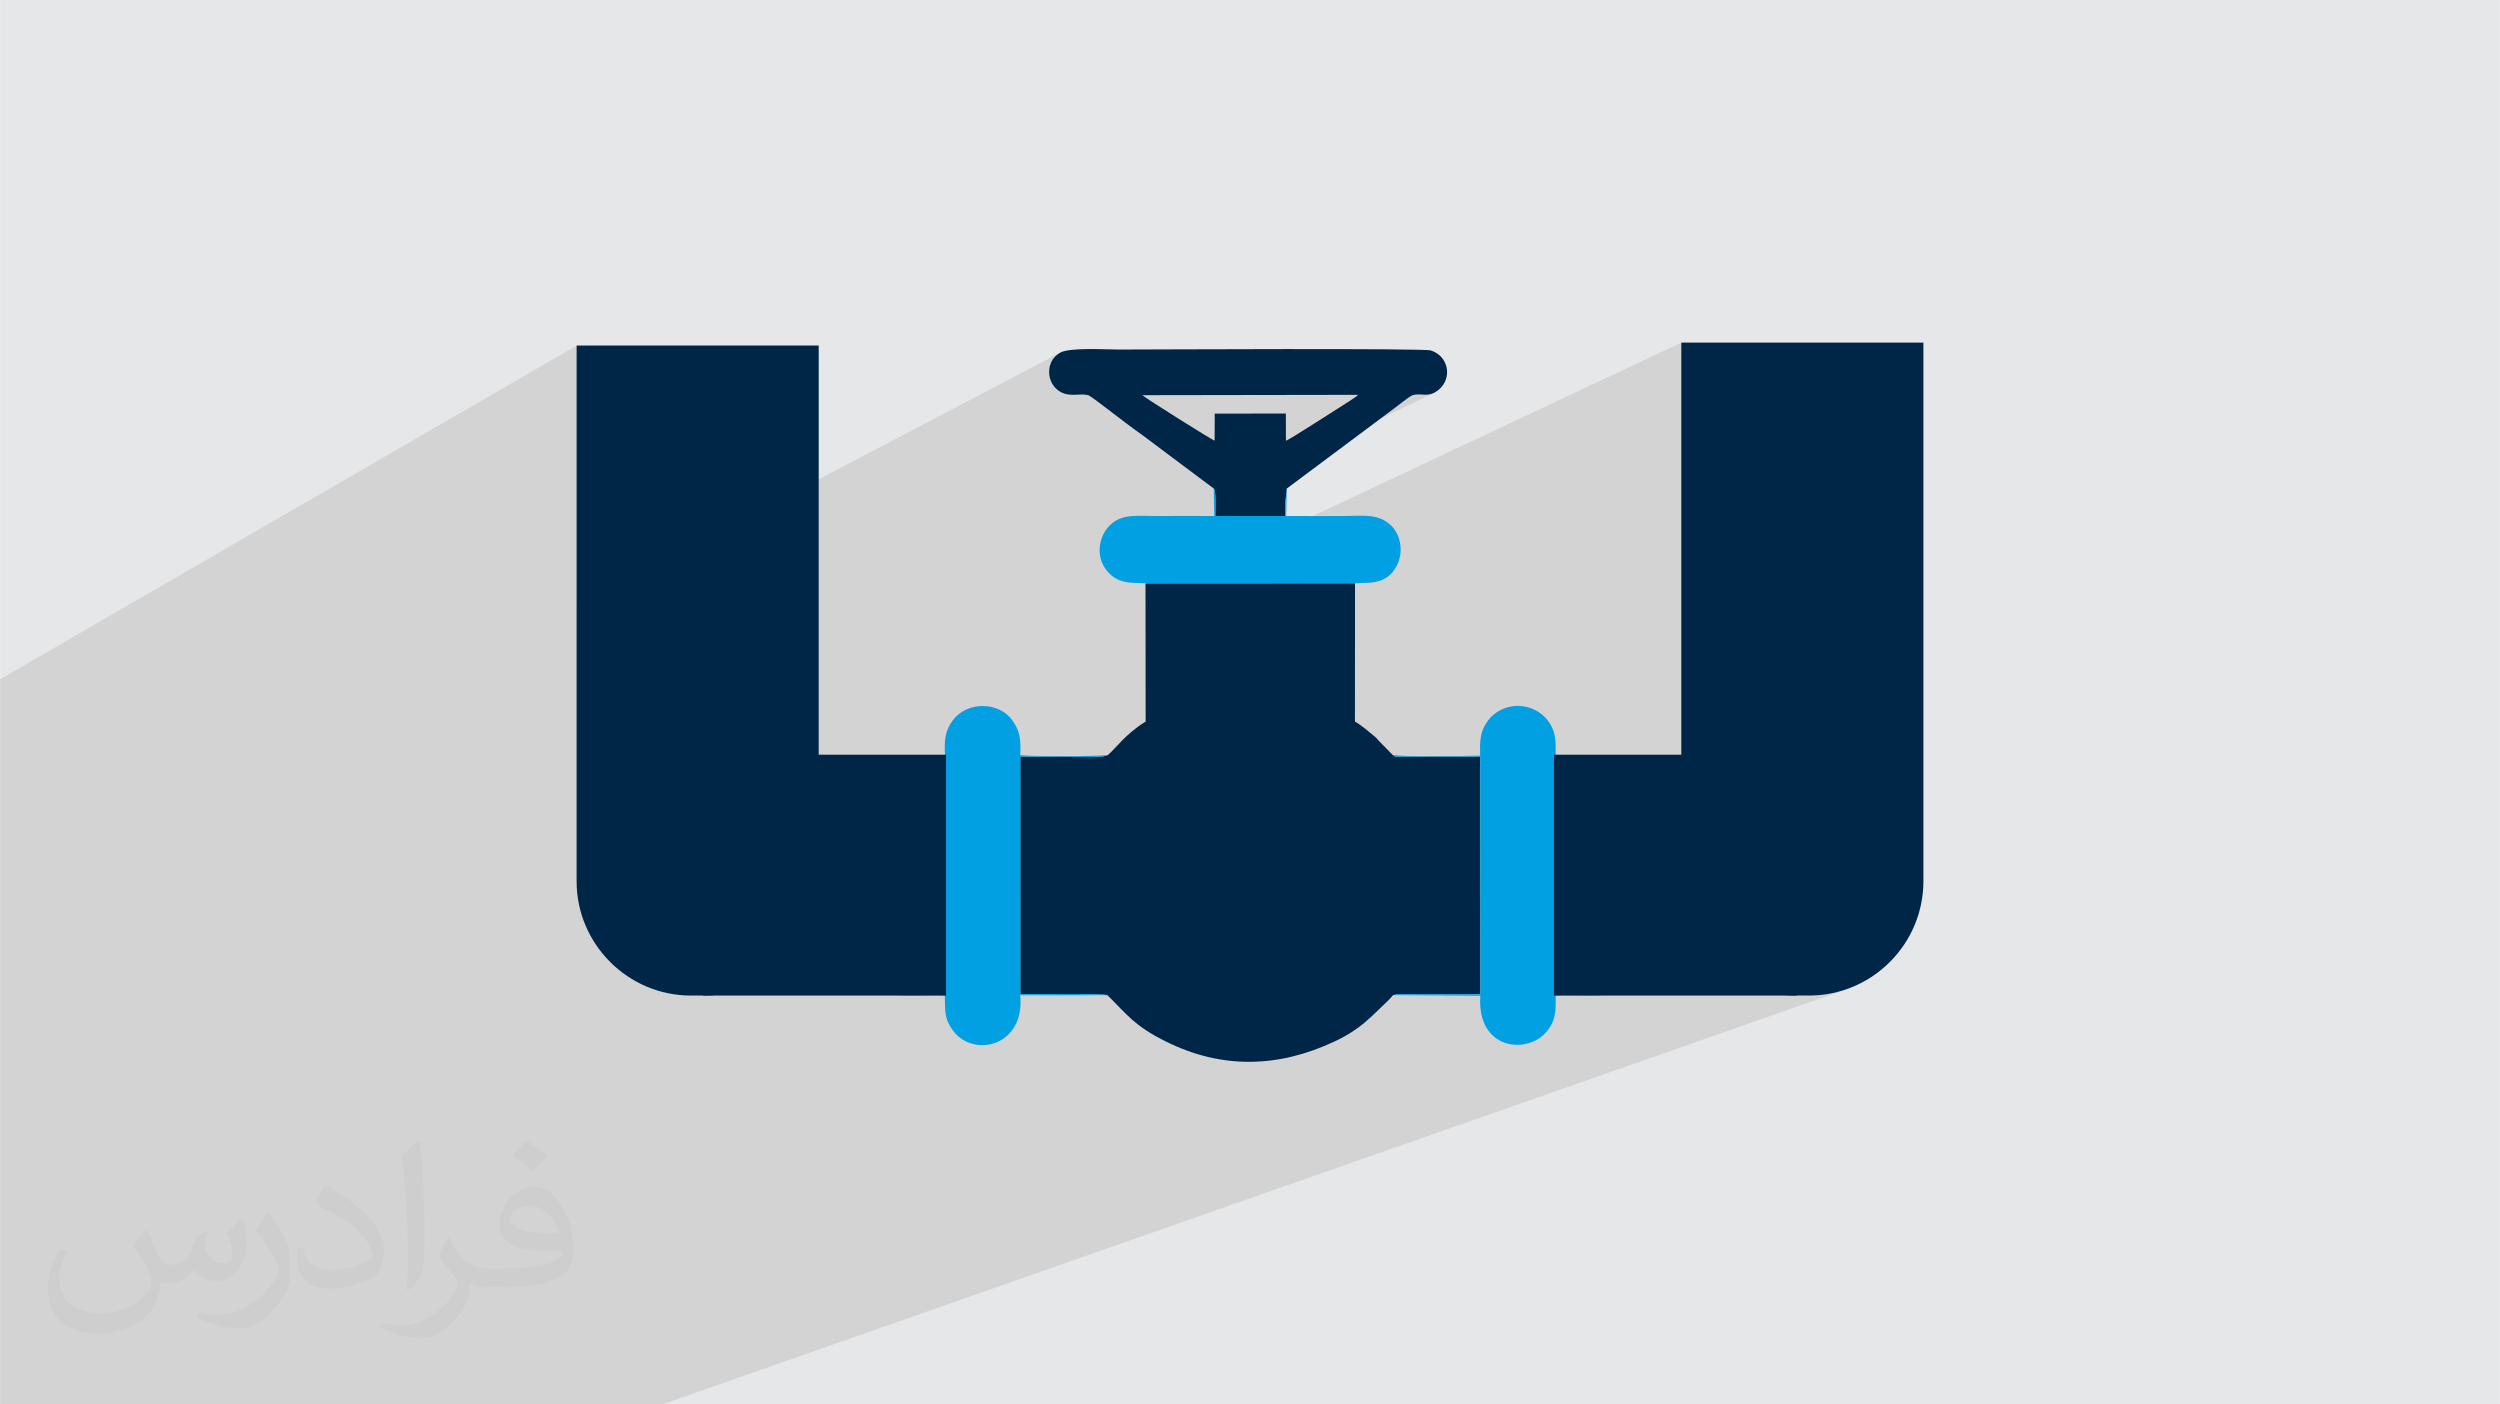 <?xml version="1.0" encoding="UTF-8"?>
<!DOCTYPE svg PUBLIC "-//W3C//DTD SVG 1.0//EN" "http://www.w3.org/TR/2001/REC-SVG-20010904/DTD/svg10.dtd">
<!-- Creator: CorelDRAW -->
<svg xmlns="http://www.w3.org/2000/svg" xml:space="preserve" width="3.708in" height="2.083in" version="1.0" style="shape-rendering:geometricPrecision; text-rendering:geometricPrecision; image-rendering:optimizeQuality; fill-rule:evenodd; clip-rule:evenodd"
viewBox="0 0 3702.73 2080.18"
 xmlns:xlink="http://www.w3.org/1999/xlink"
 xmlns:xodm="http://www.corel.com/coreldraw/odm/2003">
 <defs>
  <style type="text/css">
   <![CDATA[
    .fil4 {fill:#00A0E3}
    .fil3 {fill:#002647}
    .fil0 {fill:#E6E7E8}
    .fil2 {fill:#373435;fill-opacity:0.031}
    .fil1 {fill:#2B2A29;fill-opacity:0.102}
   ]]>
  </style>
 </defs>
 <g id="Layer_x0020_1">
  <path class="fil0" d="M-0 0l3702.73 0 0 2080.18 -3702.73 0 0 -2080.18z"/>
  <path class="fil1" d="M980.61 2080.18l-37.69 0 -127.57 0 -35.1 0 -70.07 0 -55.21 0 -2.16 0 -53.66 0 -33.7 0 -4.74 0 -20.33 0 -28.39 0 -43.65 0 -6.36 0 -2.58 0 -128.23 0 -203.65 0 -9.17 0 -78.94 0 -24.83 0 -3 0 -11.56 0 0 -30.06 0 -0.65 0 -1.46 0 -25.96 0 -85.09 0 -13.4 0 -106.82 0 -14.93 0 -40.76 0 -1.6 0 -26.67 0 -11.82 0 -5.15 0 -97.78 0 -611.92 853.94 -494.29 0 386.01 716.4 -375.54 -4.03 2.63 -3.45 3.05 -2.88 3.42 -2.32 3.71 -1.77 3.95 -1.22 4.13 -0.68 4.25 -0.16 4.3 0.37 4.29 0.88 4.22 1.39 4.09 1.88 3.89 2.37 3.63 2.86 3.31 3.33 2.93 3.8 2.48 5.64 2.46 5.63 1.3 5.57 0.46 5.46 -0.05 5.3 -0.24 5.1 -0.11 4.85 0.35 4.56 1.12 1.72 0.98 2.99 2.04 3.86 2.78 4.32 3.19 4.38 3.29 4.05 3.06 3.3 2.51 2.16 1.64 3.41 2.58 1.81 1.38 47.1 -23.93 319.15 -0.51 -0.63 0.76 -0.35 0.44 -0.17 0.22 -0.1 0.1 -0.12 0.09 -0.26 0.18 -0.48 0.38 -0.81 0.68 -10.35 6.94 -3.68 2.31 -4.8 3.05 -5.75 3.66 -6.51 4.16 -7.1 4.54 -7.5 4.8 -7.72 4.93 -7.77 4.95 -7.64 4.84 -7.33 4.62 -6.84 4.28 -6.17 3.81 -5.33 3.22 -4.3 2.52 -3.09 1.69 -123.78 60.22 15.17 11.36 1.24 2.74 0.15 0.84 292.9 -141.66 5.05 -1.06 4.69 -0.22 4.47 0.2 4.38 0.24 4.45 -0.13 4.66 -0.92 5.02 -2.09 -324.52 156.49 0.09 3.99 -0.03 6.28 -0.11 6.1 -0.1 5.48 0.01 4.45 20.7 -0.01 85.23 -40.71 -2.25 20.16 0.01 2.57 0 2.57 0 2.57 -0 2.57 -0.02 2.57 -0.03 2.56 -0.04 2.56 -0.06 2.56 -210.39 99.48 0.06 0 3.38 0.25 35.67 -0 757.94 -356.6 0 797.93 0.22 8.67 0.66 8.57 1.08 8.44 1.49 8.31 1.9 8.17 2.29 8.02 2.67 7.85 3.04 7.68 3.4 7.49 3.75 7.3 4.09 7.09 4.41 6.87 4.73 6.64 5.04 6.4 5.33 6.15 5.61 5.89 5.89 5.61 6.15 5.33 6.4 5.04 6.64 4.73 6.87 4.42 7.09 4.09 7.3 3.75 7.49 3.4 7.68 3.04 7.85 2.67 8.02 2.29 8.17 1.9 8.32 1.49 8.44 1.08 8.57 0.66 8.68 0.22 1.9 0 18.13 0 8.68 -0.22 8.57 -0.66 8.44 -1.08 8.32 -1.5 8.17 -1.9 8.02 -2.29 7.85 -2.67 -1756.94 615.88z"/>
  <path class="fil2" d="M215.96 1821.93c7.07,10.71 11.65,21.01 16.13,32.45 3.33,6.66 5.09,18.93 20.7,18.93 4.57,0 11.13,-1.35 16.95,-4.57 6.55,-3.44 11.54,-8.64 14.15,-16.53l6.24 -21.01 15.19 -7.49 1.04 1.04c-2.08,7.91 -2.59,15.5 -2.59,21.43 0,17.57 15.19,24.23 27.25,24.23 7.07,0 13.42,-3.44 13.42,-9.89 0,-8.32 -3.53,-22.47 -8.12,-35.16 7.07,-7.07 14.15,-14.15 22.26,-19.87l1.25 0.63c3.53,14.98 5.51,29.75 5.51,39.63 0,9.67 -4.27,20.39 -7.8,27.36 -7.28,13.73 -20.18,24.65 -35.78,24.65 -11.85,0 -25.06,-5.93 -34.12,-16.95l-0.52 0c-8.53,10.61 -21.74,20.18 -42.86,20.18l-6.55 0c-1.04,13.94 -4.05,23.81 -8.64,32.66 -12.58,24.54 -49.92,41.92 -85.08,41.92 -48.89,0 -73.43,-28.19 -73.43,-65.73 0,-23.19 7.59,-44.72 19.24,-60.01l9.56 3.95c-7.28,13.94 -12.17,27.04 -12.17,39.94 0,35.16 28.61,51.9 61.58,51.9 30.58,0 68.44,-19.45 75.31,-42.02 -2.59,-24.65 -11.85,-36.19 -26,-58.66 4.27,-7.49 9.78,-14.98 16.64,-22.98l1.25 0 0 0 0 0 -0.01 -0.04zm563.83 -132.3c10.3,6.45 20.39,14.04 30.27,22.78 -5.51,7.8 -12.38,14.88 -20.91,21.12 -9.89,-8.01 -19.76,-14.88 -29.86,-22.16 6.86,-7.7 13.63,-15.08 20.49,-21.74l0 0 0 0 0 0 0 0 0 0 0.01 0zm5.3 96.11c-16.64,0 -30.27,10.92 -30.27,19.03 0,17.38 33.28,22.78 73.12,22.56 -4.99,-20.39 -22.47,-41.61 -42.86,-41.61l0 0.01zm-37.35 92.99c21.64,0 40.57,-0.63 55.02,-4.27 16.13,-4.05 29.75,-12.17 29.75,-17.78 0,-1.46 0,-3.22 -0.52,-4.68 -9.05,0.83 -19.45,0.83 -28.5,0.83 -29.33,0 -51.79,-6.66 -60.64,-23.09 -2.19,-4.57 -3.74,-9.67 -3.74,-15.5 0,-15.92 6.86,-31.41 18.93,-42.13 10.08,-8.84 21.22,-14.35 32.55,-14.35 20.49,0 36.81,16.44 48.26,42.34 6.24,14.15 10.5,30.47 10.5,51.07 0,13.73 -3.74,25.27 -12.27,33.8 -15.92,15.4 -45.24,21.22 -90.17,21.22l-20.39 0 0 0 -5.3 0c-11.13,0 -19.14,-1.98 -25.48,-6.86l-1.04 0c0.31,2.59 0.52,5.09 0.52,7.49 0,10.08 -3.33,22.98 -10.08,33.28 -19.97,29.64 -41.61,42.53 -60.33,42.53 -18.93,0 -42.13,-7.28 -63.03,-16.75l3.74 -7.28c6.76,2.81 16.13,4.68 29.02,4.68 33.8,0 78.21,-32.45 83.72,-64.17 -1.25,-2.59 -3.53,-6.03 -6.76,-9.67 -9.89,-11.75 -16.13,-21.53 -21.95,-31.82 4.99,-9.89 9.56,-17.78 13.83,-24.96l1.77 -0.21c14.46,29.44 27.56,46.28 56.78,46.28l4.57 0 0 0 21.22 0 0 0 0 0 0 0 0 0 0 0 0.04 0zm-146.45 31.1c2.5,-13.52 2.7,-28.7 2.7,-42.86l0 -21.01c0,-39.21 -4.99,-96.2 -9.05,-133.34 7.07,-7.59 16.95,-16.53 24.75,-22.56l2.29 0.63c5.3,46.7 6.55,100.79 6.55,150.81 0,13.11 -0.52,25.9 -1.77,35.26 -0.73,11.85 -7.59,20.8 -22.26,34.53l-3.22 -1.46zm-150.71 -61.89c0.73,18.41 9.78,32.87 41.4,32.87 19.66,0 36.3,-5.09 54.71,-13.83 3.33,-1.46 5.09,-3.44 5.09,-5.09 0,-11.54 -8.84,-26.83 -23.71,-40.77 -14.46,-13.11 -33.6,-24.65 -51.48,-32.35 -6.14,-2.59 -8.12,-5.3 -8.12,-7.91 0,-5.3 7.07,-16.44 12.9,-24.44l1.98 -0.21c20.49,10.71 43.38,26.63 60.33,44.3 15.4,16.33 24.96,32.87 24.96,50.86 0,13.31 -4.05,25.79 -10.61,37.44 -22.47,11.33 -46.39,19.97 -70.1,19.97 -28.81,0 -48.47,-13.52 -48.47,-45.24 0,-3.44 0,-8.73 1.25,-15.61l9.89 0 0 0 0 0 0 0 0 0 0 0 -0.01 0zm-52.11 -52.32l17.89 28.92c6.55,10.71 12.69,22.37 12.69,40.77l0 23.5c0,19.03 -12.17,39.42 -31.82,59.6 -15.4,13.63 -29.02,19.45 -41.61,19.45 -18.72,0 -40.15,-5.82 -64.9,-16.44l2.81 -7.28c7.8,2.08 16.84,3.84 27.98,3.84 35.58,-0.21 71.97,-26.21 88.61,-57.93 1.98,-3.64 2.7,-7.07 2.7,-9.47 0,-3.64 -1.98,-7.7 -3.53,-11.33 -9.05,-17.05 -19.14,-32.66 -30.27,-47.12 5.82,-9.16 11.65,-17.99 17.99,-26.73l1.46 0.21 0 0 0 0 0 0 0 0 0 0 -0.01 0z"/>
  <g id="_2763872981984">
   <path class="fil3" d="M1640.98 1118.11c-5.22,5.1 -52.68,2.6 -62.9,2.6 -22.31,0 -44.69,-0.18 -66.99,0.01l0.06 351.92c6.65,0.15 122.4,-1.54 129.03,1.38 29.82,29.47 40.03,45.45 86.26,68.49 83.33,41.54 167.35,39.17 250.55,-0.09 38.74,-18.28 52.56,-35.6 77.68,-59.18 4.79,-4.49 5.26,-5.77 8.64,-9.25l6.71 -1.33c2.05,-0.13 5.55,0.04 7.74,0.06l114.86 -0.08 -0.23 -351.96 -114.64 0.07c-6.93,0.09 -11.02,1.4 -15.22,-2.68l-20.21 -20.6c-3.27,-3.42 -2.59,-3.45 -6,-6.28 -8.03,-6.69 -20.37,-17.47 -29.52,-22.28l0.13 -204.94 -310.34 0.04 0.2 204.77c-30.28,18.5 -46.02,41.81 -55.8,49.33z"/>
   <path class="fil3" d="M1691.93 585.36l319.15 -0.51c-2.13,2.56 -0.23,0.55 -2.92,2.85l-10.35 6.94c-16.34,10.14 -88.13,56.9 -93.25,58.12l-0.08 -40.26 -105.36 0.15 -0.14 40.11c-3.64,-0.94 -101.26,-62.21 -107.04,-67.4zm105.72 138.23c4,4.89 2.09,30.62 2.34,40.72l103.54 -0.04c0.19,-6.83 0.16,-13.68 0.13,-20.52l2.25 -20.16 159.05 -118.71c4.81,-3.52 22.82,-18.1 26.98,-19.37 14.09,-4.3 22.73,4.61 38.22,-7.67 21.89,-17.35 15.25,-50.57 -10.88,-58.75 -11.3,-3.54 -417.64,-1.35 -461.25,-1.35 -20.51,0 -73.46,-3.36 -87.69,4.53 -23.04,12.76 -21.11,46.32 0.37,58.28 15.04,8.38 30.38,0.99 42.12,5.3 2.53,0.93 22.91,16.57 26.78,19.49 18.3,13.82 34.69,26.75 52.82,39.45l105.22 78.81z"/>
   <path class="fil4" d="M1324.57 1121.04l74.8 0.09 0.13 351.59 -75.16 -0.6c5.8,4.67 58.18,0.61 74.94,2.47 0.52,25.3 -0.47,34.79 12.36,52.12 30.2,40.79 106.97,22.95 99.34,-52.49l129.19 -0.19c-6.63,-2.92 -122.37,-1.24 -129.03,-1.38l-0.06 -351.92c22.3,-0.19 44.68,-0.01 66.99,-0.01 10.22,0 57.68,2.5 62.9,-2.6 -8.11,2.45 -121.09,2.59 -129.86,0.24 1.19,-24.52 -0.97,-36.78 -12.42,-52.3 -19.21,-26.05 -65.04,-28.17 -87.01,0.24 -12.06,15.6 -13.36,30.47 -12.06,52.76 -8.05,0.46 -70,-1.75 -75.07,1.99z"/>
   <path class="fil4" d="M2062.53 1118.08c4.21,4.07 8.3,2.76 15.22,2.68l114.64 -0.07 0.23 351.96 -114.86 0.08c-2.19,-0.02 -5.69,-0.19 -7.74,-0.06l-6.71 1.33 129.19 0.88c-5.56,81.3 71.28,87.86 99.37,51.85 11.92,-15.28 12.85,-28.58 12.21,-52.06 18.48,-2.43 69.01,2.47 75.09,-2.66l-75.11 0.75 0.13 -351.75 74.84 0.05 -2.14 -1.01c-5.26,-1.59 -64.75,-0.52 -72.85,-0.96 0.56,-24.03 -0.19,-38.22 -12.97,-53.65 -8.46,-10.22 -23.81,-20.13 -44.04,-19.82 -19.09,0.29 -34.61,10.16 -42.86,21.34 -12.01,16.24 -12.32,28.11 -11.9,52.25 -18.63,0.58 -118.56,2.16 -129.75,-1.14z"/>
   <path class="fil4" d="M1696.58 864.01l310.34 -0.04c17.11,-1.51 45.39,3.62 60.83,-24.16 12.46,-22.41 6.44,-48.99 -8.35,-62.3 -19.31,-17.38 -40.25,-13.19 -70.8,-13.2 -27.78,0 -55.65,0.21 -83.59,-0.06l0.91 -40.65 -2.25 20.16c0.03,6.84 0.06,13.7 -0.13,20.52l-103.54 0.04c-0.25,-10.1 1.67,-35.83 -2.34,-40.72l0.83 40.71c-28.28,-0.3 -56.78,0 -85.1,0 -29.39,0 -52.02,-3.87 -69.9,14.03 -14.4,14.42 -21.12,41.43 -7.27,62.52 17.66,26.9 42.79,21.41 60.38,23.15z"/>
   <rect class="fil3" x="2301.56" y="1117.84" width="359.81" height="356.77"/>
   <path class="fil3" d="M2848.79 507.41l-358.59 0 0 797.93c0,93.06 76.17,169.28 169.28,169.28l20.04 0c93.11,0 169.28,-76.17 169.28,-169.28l0 -797.93z"/>
   <rect class="fil3" x="1041.35" y="1117.84" width="359.81" height="356.77"/>
   <path class="fil3" d="M853.94 511.8l358.59 0 0 793.54c0,93.1 -76.18,169.28 -169.28,169.28l-20.04 0c-93.1,0 -169.28,-76.17 -169.28,-169.28l0 -793.54z"/>
  </g>
 </g>
</svg>
